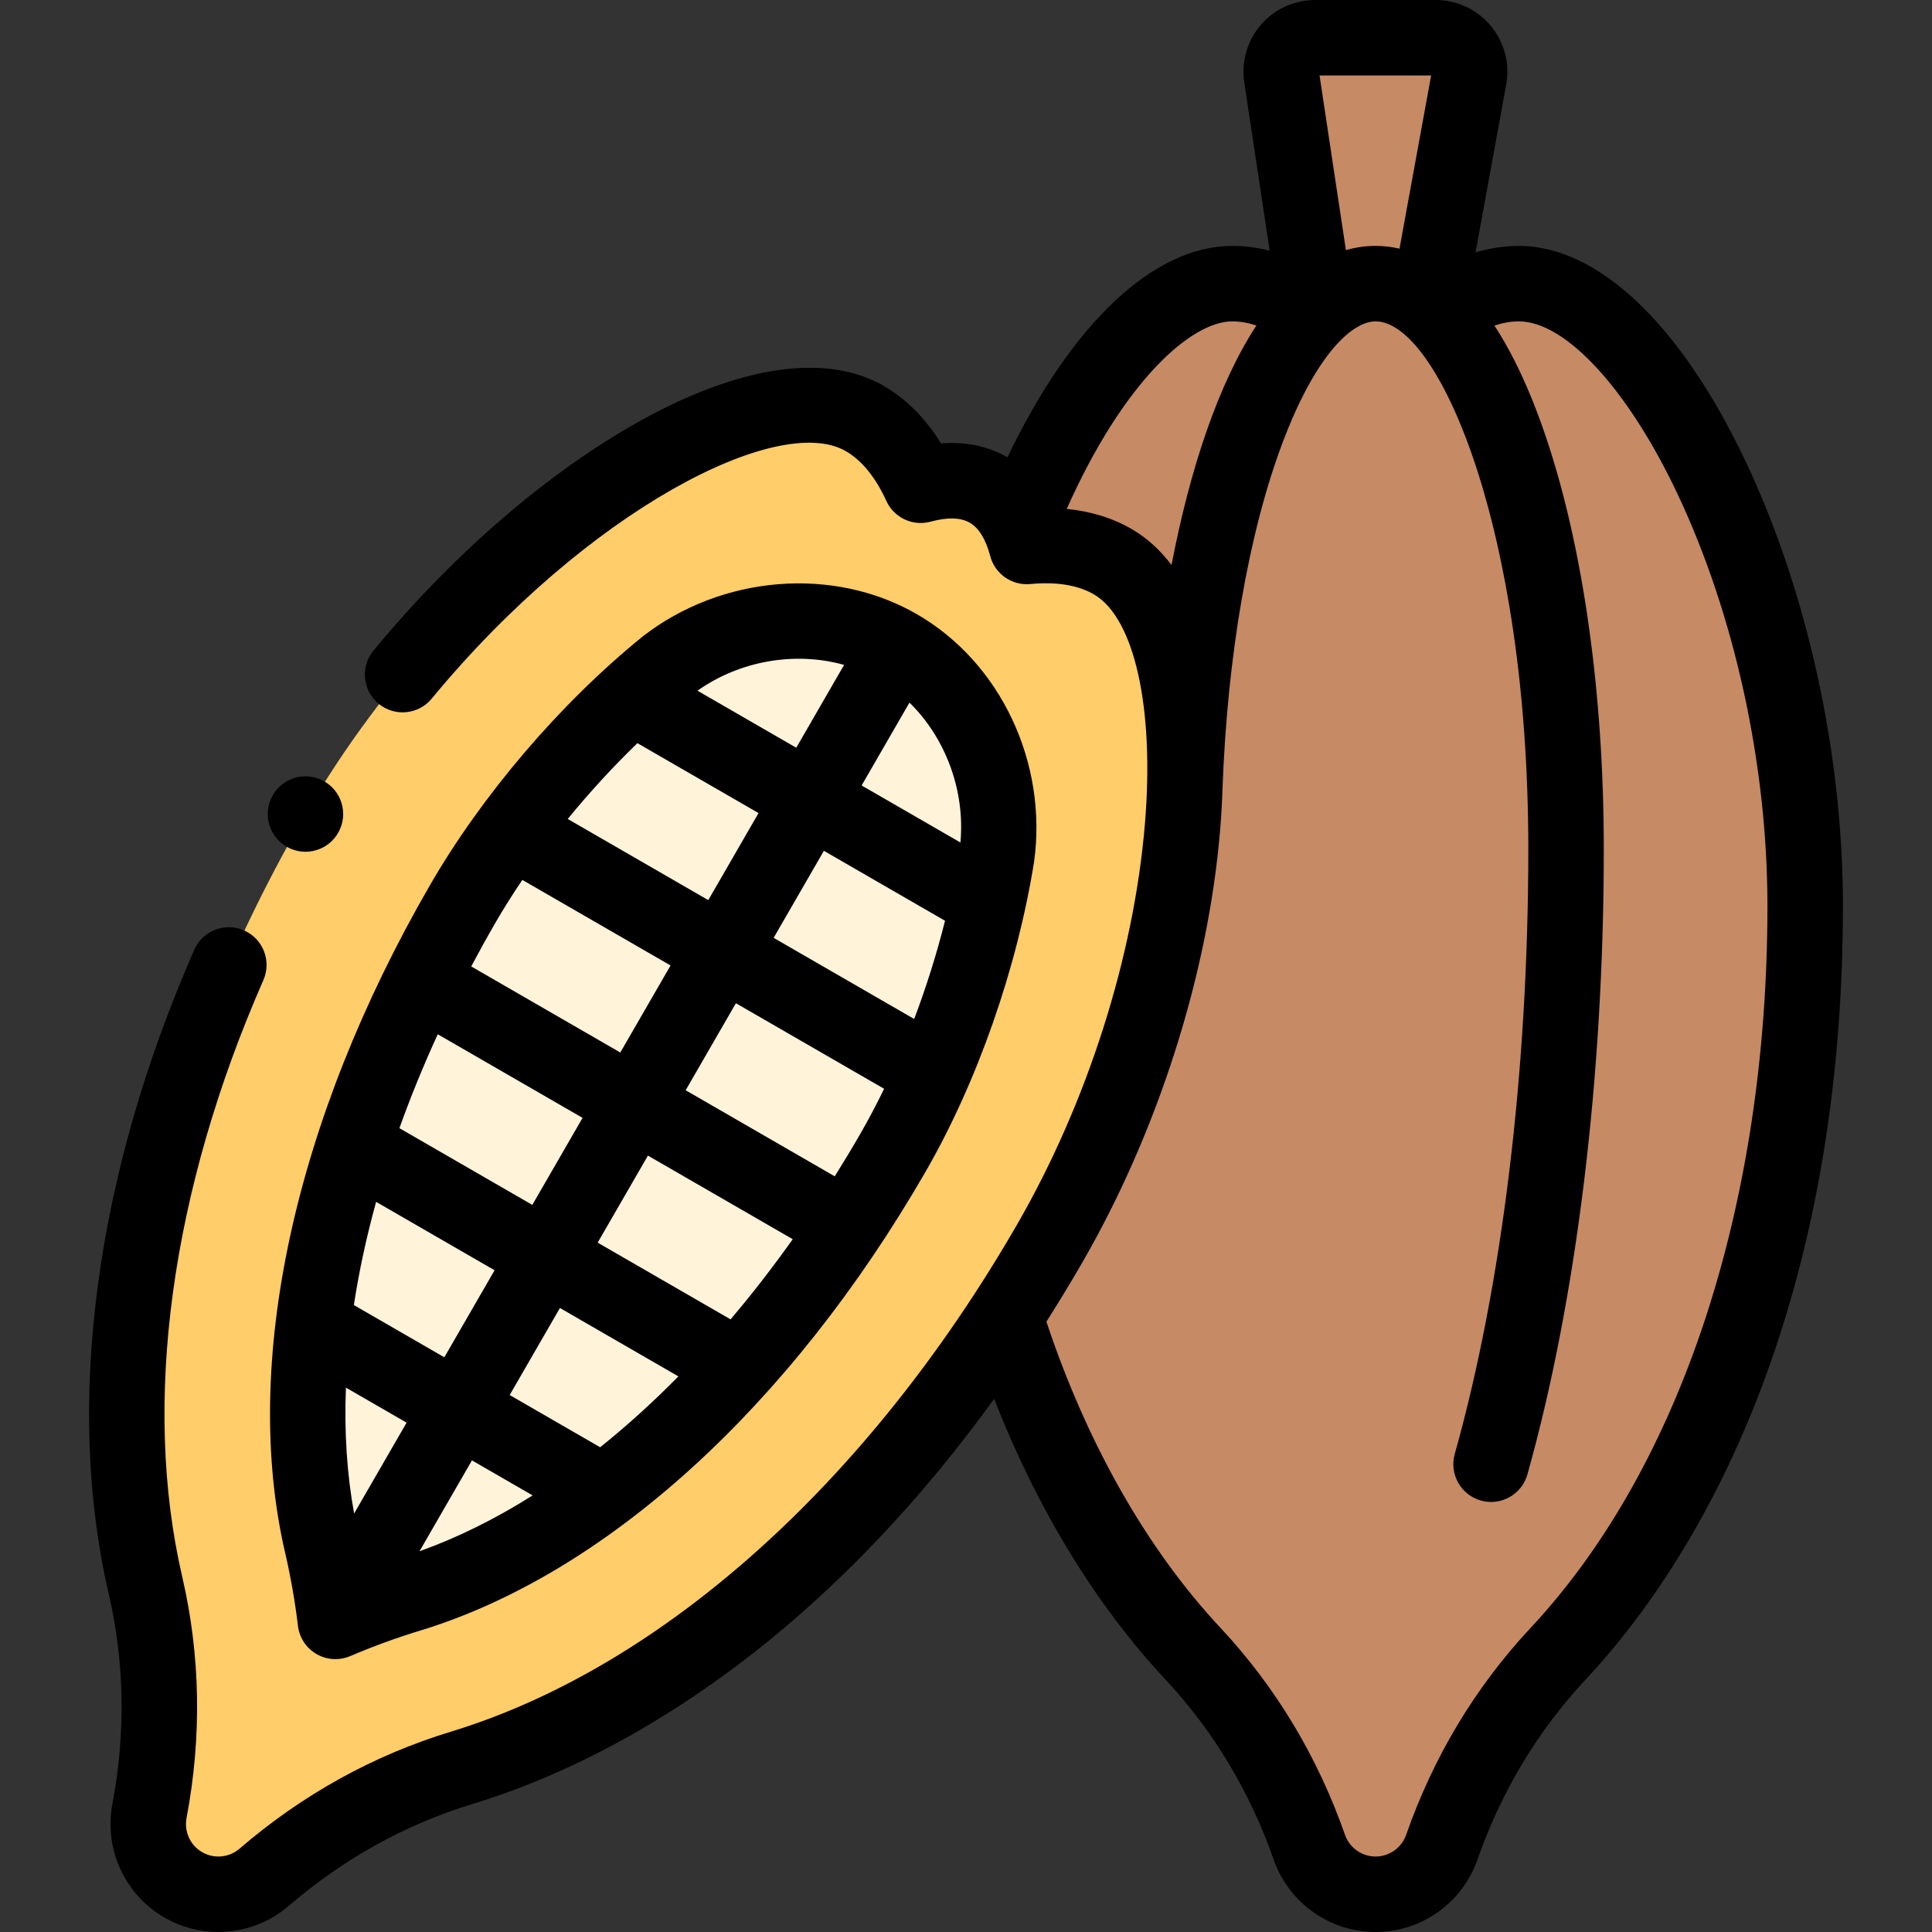 <svg xmlns="http://www.w3.org/2000/svg" version="1.1" xmlns:xlink="http://www.w3.org/1999/xlink" xmlns:svgjs="http://svgjs.com/svgjs" width="512" height="512" x="0" y="0" viewBox="0 0 512 512" style="enable-background:new 0 0 512 512" xml:space="preserve" class=""><rect x="0" y="0" width="512" height="512" fill="#333333" stroke="none"/><g><g xmlns="http://www.w3.org/2000/svg" id="XMLID_1089_"><g id="XMLID_1439_"><g id="XMLID_2024_"><path id="XMLID_185_" d="m348.561 79.489-8.931-59.146c-.822-5.443 3.393-10.343 8.899-10.343h31.937c5.618 0 9.863 5.09 8.854 10.617l-10.752 58.872z" fill="#c68a65" data-original="#c68a65" class=""></path></g><path id="XMLID_1978_" d="m348.312 83.076c-7.222-5.127-14.595-7.908-21.726-7.908-35.031 0-75.904 82.129-75.904 164.886 0 91.722 28.785 158.939 65.45 198.173 13.775 14.74 24.198 32.283 30.862 51.325 2.609 7.456 9.645 12.448 17.544 12.448 7.899 0 14.935-4.992 17.544-12.448 6.664-19.042 17.088-36.585 30.862-51.325 36.665-39.234 65.45-106.45 65.45-198.173 0-82.757-40.874-164.886-75.904-164.886-7.132 0-14.505 2.781-21.727 7.909z" fill="#c68a65" data-original="#c68a65" class=""></path></g><g id="XMLID_1103_"><path id="XMLID_2029_" d="m243.988 128.598c-3.69-8.051-8.685-14.146-14.861-17.712-30.338-17.515-106.8 33.174-148.178 104.844-45.861 79.434-54.541 152.037-42.405 204.347 4.559 19.653 4.815 40.057 1.065 59.88-1.468 7.761 2.129 15.603 8.97 19.552 6.841 3.949 15.43 3.144 21.418-2.008 15.293-13.159 33.091-23.14 52.39-29.018 51.37-15.645 109.906-59.464 155.767-138.898 41.379-71.67 47.046-163.233 16.708-180.748-6.176-3.566-13.953-4.844-22.771-4.014z" fill="#ffcd69" data-original="#ffcd69"></path><g id="XMLID_1090_"><path id="XMLID_1094_" d="m237.995 171.431c-18.98-10.958-43.844-8.497-61.077 5.042-.72.566.737-.596 0 0-20.914 16.914-40.939 39.941-54.4 63.256-34.699 60.101-48.264 121.881-37.217 169.499 1.573 6.774 2.768 13.596 3.59 20.459 6.352-2.72 12.859-5.095 19.51-7.121 46.765-14.243 93.485-56.88 128.184-116.98 13.461-23.315 23.39-52.169 27.582-78.74.148-.936-.13.907 0 0 3.108-21.693-7.193-44.457-26.172-55.415z" fill="#fff3da" data-original="#fff3da"></path></g></g><g id="XMLID_48_"><path id="XMLID_188_" d="m462.62 122.303c-17.166-36.31-39.082-57.135-60.13-57.135-3.804 0-7.627.577-11.453 1.707l8.12-44.46c1.017-5.562-.478-11.241-4.098-15.583s-8.939-6.832-14.592-6.832h-31.938c-5.54 0-10.79 2.408-14.402 6.608-3.613 4.2-5.211 9.75-4.384 15.229l6.735 44.607c-3.305-.844-6.606-1.276-9.893-1.276-20.935 0-42.676 20.679-59.601 56.03-5.165-2.981-11.06-4.208-17.6-3.687-4.15-6.697-9.263-11.822-15.259-15.285-15.114-8.727-38.056-5.395-64.597 9.383-24.304 13.531-49.357 35.126-70.549 60.805-3.516 4.26-2.911 10.563 1.348 14.078 4.261 3.515 10.562 2.911 14.078-1.348 41.247-49.984 91.944-75.864 109.719-65.598 4.253 2.455 7.877 6.903 10.773 13.221 2.037 4.444 6.996 6.767 11.71 5.482 4.474-1.214 7.967-1.123 10.386.273 2.418 1.396 4.244 4.376 5.429 8.857 1.25 4.728 5.734 7.85 10.605 7.4 6.916-.651 12.581.263 16.833 2.718 10.76 6.212 16.087 29.994 13.573 60.587-2.904 35.354-15.276 74.172-33.941 106.501-39.463 68.352-94.144 117.313-150.021 134.332-20.509 6.245-39.35 16.677-56 31.004-2.762 2.376-6.74 2.75-9.894.928-3.157-1.822-4.823-5.453-4.146-9.034 4.082-21.582 3.696-43.115-1.149-63.998-10.669-45.989-3.028-102.129 21.514-158.079 2.219-5.058-.083-10.956-5.141-13.174-5.054-2.221-10.956.082-13.174 5.14-26.264 59.873-34.319 120.472-22.682 170.633 4.214 18.163 4.544 36.924.979 55.762-2.254 11.92 3.29 24.005 13.797 30.071 4.442 2.565 9.372 3.823 14.28 3.823 6.696 0 13.352-2.345 18.659-6.911 14.533-12.505 30.945-21.6 48.782-27.031 28.324-8.627 57.206-25.047 83.523-47.485 19.747-16.837 38.023-36.886 54.627-59.848 11.401 29.101 26.893 54.561 45.374 74.337 12.731 13.624 22.397 29.706 28.73 47.801 4.013 11.451 14.856 19.144 26.988 19.144s22.976-7.693 26.983-19.145c6.333-18.096 15.999-34.179 28.729-47.801 20.217-21.633 37.02-50.294 48.592-82.885 12.974-36.537 19.552-77.623 19.552-122.115 0-40.184-9.394-83.102-25.774-117.751zm-83.353-102.303-8.383 45.9c-2.223-.519-4.351-.732-6.347-.732-2.712 0-5.328.39-7.857 1.117l-6.988-46.285zm-79.405 120.178c-5.037-2.908-10.788-4.674-17.166-5.315 15.204-34.076 33.075-49.695 43.889-49.695 2.052 0 4.187.378 6.386 1.086-10.155 15.49-17.644 38.18-22.504 63.477-3.052-4.025-6.594-7.237-10.605-9.553zm105.776 291.22c-14.638 15.664-25.738 34.118-32.994 54.85-1.204 3.44-4.462 5.752-8.106 5.752s-6.901-2.312-8.105-5.752c-7.255-20.73-18.355-39.184-32.995-54.85-19.467-20.829-35.37-48.841-46.129-81.135 3.242-5.108 6.416-10.326 9.506-15.678 20.092-34.8 33.416-76.666 36.554-114.863.298-3.625.495-7.155.6-10.593 0-.005.001-.01.001-.014 1.293-35.369 6.946-67.965 15.917-91.782 8.934-23.715 18.592-32.165 24.651-32.165 16.506 0 40.482 54.479 40.482 139.846 0 58.608-6.924 115.542-19.496 160.314-1.493 5.316 1.607 10.838 6.925 12.331.904.254 1.813.375 2.708.375 4.369 0 8.384-2.887 9.623-7.3 13.052-46.481 20.24-105.336 20.24-165.721 0-41.082-5.437-79.846-15.31-109.149-4.269-12.671-8.916-22.299-13.675-29.587 2.223-.723 4.381-1.109 6.454-1.109 12.424 0 28.929 17.932 42.048 45.684 15.161 32.069 23.856 71.872 23.856 109.203.001 78.925-22.872 148.668-62.755 191.343z" fill="#000000" data-original="#000000" class=""></path><path id="XMLID_233_" d="m75.56 411.489c1.48 6.379 2.625 12.901 3.401 19.387.374 3.128 2.201 5.897 4.93 7.473 1.541.889 3.267 1.339 4.999 1.339 1.337 0 2.677-.268 3.938-.808 5.981-2.562 12.201-4.832 18.486-6.747 49.162-14.974 97.979-59.275 133.931-121.546 13.792-23.888 24.327-54.146 28.812-82.29.027-.143-.018.156 0 0 3.572-26.131-8.833-52.69-31.062-65.525-22.229-12.833-51.78-10.304-72.629 5.86-.128.094.105-.091 0 0-22.132 17.958-42.717 42.211-56.508 66.099-35.952 62.271-49.911 126.697-38.298 176.758zm40.448-137.398 38.378 22.157-13.317 23.065-35.219-20.334c2.942-8.238 6.34-16.549 10.158-24.888zm15.171-29.361c2.226-3.856 4.657-7.713 7.245-11.545l39.278 22.677-13.317 23.065-39.508-22.81c2.015-3.797 4.112-7.595 6.302-11.387zm111.089 25.316-37.246-21.504 13.317-23.065 32.103 18.535c-2.204 8.784-4.958 17.547-8.174 26.034zm-7.968 18.494c-2.024 4.157-4.149 8.191-6.375 12.047-2.189 3.792-4.429 7.507-6.711 11.15l-39.508-22.81 13.316-23.065zm-40.692 61.107-35.219-20.334 13.317-23.065 38.377 22.157c-5.313 7.475-10.812 14.575-16.475 21.242zm-62.539-13.014-13.317 23.065-23.973-13.841c1.358-8.926 3.337-18.067 5.896-27.35zm-23.317 40.386-13.906 24.085c-1.919-10.5-2.631-21.68-2.176-33.37zm3.415 34.085 13.905-24.085 16.08 9.284c-9.894 6.239-19.933 11.213-29.985 14.801zm47.877-27.565-23.972-13.84 13.316-23.065 31.393 18.125c-6.759 6.857-13.686 13.14-20.737 18.78zm95.473-160.268-26.178-15.114 12.676-21.955c9.543 9.323 14.789 23.266 13.502 37.069zm-30.823-47.069-12.676 21.955-26.179-15.114c11.312-8.015 26.009-10.444 38.855-6.841zm-54.779 20.74 32.104 18.535-13.317 23.065-37.246-21.504c5.742-7.029 11.953-13.795 18.459-20.096z" fill="#000000" data-original="#000000" class=""></path><path id="XMLID_249_" d="m80.95 225.729c2.63 0 5.21-1.069 7.07-2.93 1.859-1.86 2.93-4.44 2.93-7.07s-1.07-5.21-2.93-7.069c-1.86-1.86-4.44-2.931-7.07-2.931s-5.21 1.07-7.07 2.931c-1.859 1.859-2.93 4.439-2.93 7.069s1.07 5.21 2.93 7.07c1.86 1.861 4.44 2.93 7.07 2.93z" fill="#000000" data-original="#000000" class=""></path></g></g></g></svg>